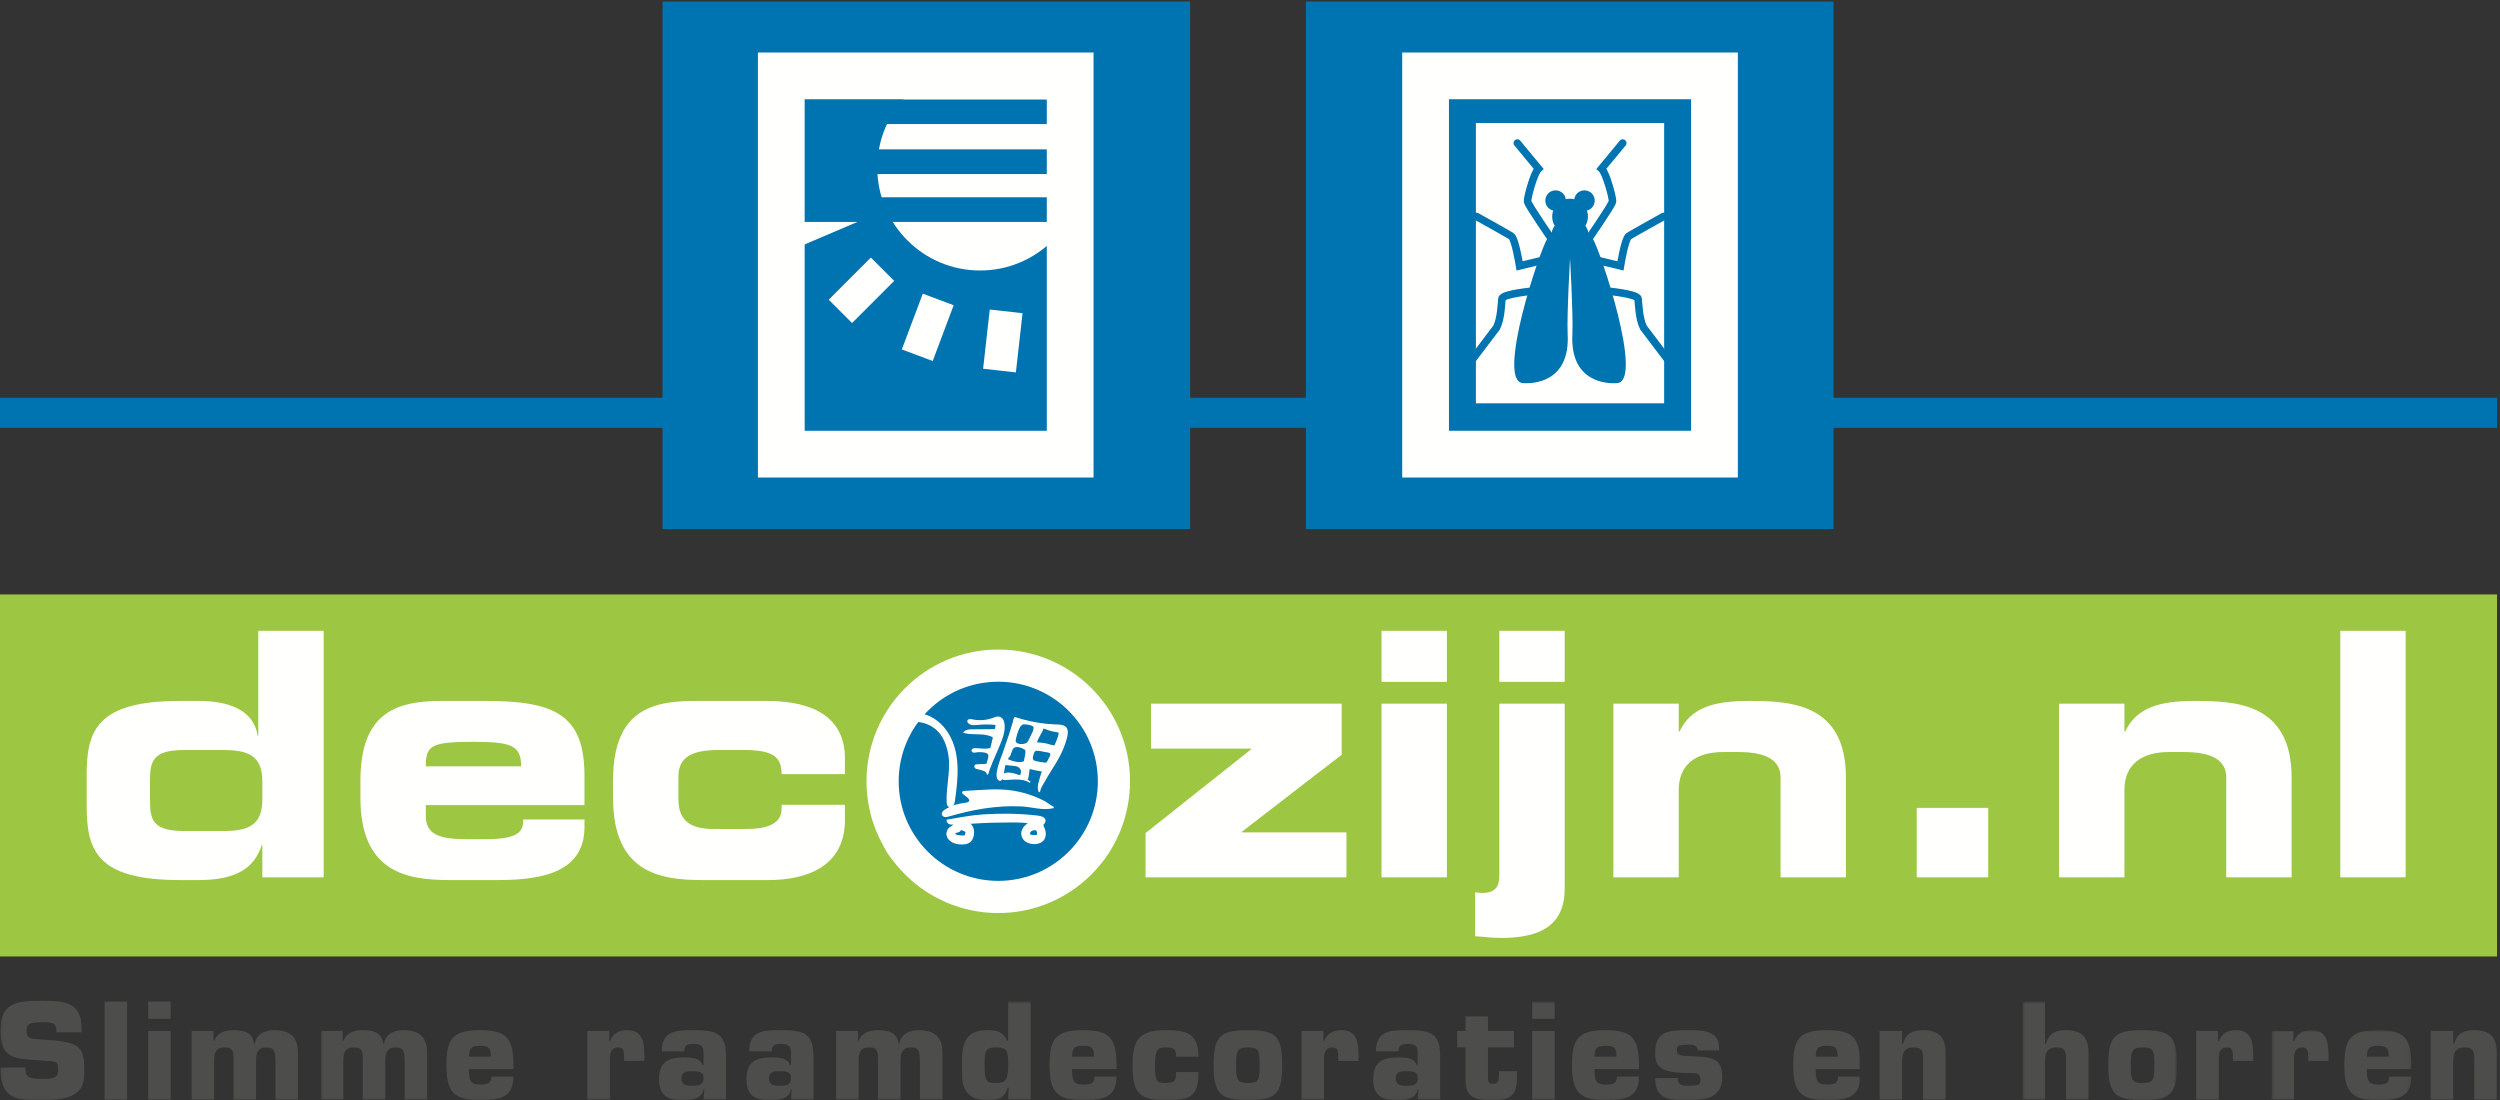 <?xml version="1.0" encoding="UTF-8"?>
<svg width="793px" height="349px" viewBox="0 0 793 349" version="1.1" xmlns="http://www.w3.org/2000/svg" xmlns:xlink="http://www.w3.org/1999/xlink">
    <rect x="0" y="0" width="793" height="349" fill="#333333" stroke="none"/>
    <!-- Generator: Sketch 54 (76480) - https://sketchapp.com -->
    <title>RZ_decozijn_webshop_4c</title>
    <desc>Created with Sketch.</desc>
    <defs>
        <polygon id="path-1" points="0.112 0.142 333.421 0.142 333.421 289.94 0.112 289.94"></polygon>
        <polygon id="path-3" points="0.789 0.704 489.05 0.704 489.05 31.94 0.789 31.94"></polygon>
        <polygon id="path-5" points="0.552 0.704 49.485 0.704 49.485 31.94 0.552 31.94"></polygon>
        <polygon id="path-7" points="0.538 0.77 44.867 0.77 44.867 22.94 0.538 22.94"></polygon>
    </defs>
    <g id="RZ_decozijn_webshop_4c" stroke="none" stroke-width="1" fill="none" fill-rule="evenodd">
        <polygon id="Fill-1" fill="#9DC742" points="0 303.391 792.059 303.391 792.059 188.55 0 188.55"></polygon>
        <path d="M47.583,253.986 C47.583,260.143 48.555,263.599 58.492,263.599 L70.696,263.599 C78.904,263.599 83.224,261.763 83.224,253.446 L83.224,248.047 C83.224,239.73 78.904,237.895 70.696,237.895 L58.492,237.895 C48.555,237.895 47.583,241.351 47.583,247.507 L47.583,253.986 Z M27.495,245.778 C27.495,231.738 30.735,222.342 56.98,222.342 L63.135,222.342 C71.668,222.342 80.415,224.718 81.712,233.358 L81.928,233.358 L81.928,200.094 L102.665,200.094 L102.665,278.287 L83.224,278.287 L83.224,268.135 L83.008,268.135 C80.74,274.939 75.556,279.151 63.028,279.151 L56.98,279.151 C30.735,279.151 27.495,269.755 27.495,255.715 L27.495,245.778 L27.495,245.778 Z" id="Fill-2" fill="#FFFFFE"></path>
        <path d="M165.302,243.078 C165.302,236.49 162.279,235.303 150.182,235.303 C136.682,235.303 135.062,236.49 135.062,243.078 L165.302,243.078 Z M114.326,247.723 C114.326,226.878 124.694,222.342 139.814,222.342 L154.287,222.342 C176.319,222.342 185.391,226.986 185.391,246.103 L185.391,255.391 L135.062,255.391 L135.062,258.739 C135.062,264.571 139.167,266.19 147.806,266.19 L154.178,266.19 C165.411,266.19 165.951,263.167 165.951,259.927 L185.391,259.927 L185.391,262.303 C185.391,276.127 173.079,279.151 158.066,279.151 L142.514,279.151 C128.797,279.151 114.326,276.56 114.326,253.015 L114.326,247.723 L114.326,247.723 Z" id="Fill-3" fill="#FFFFFE"></path>
        <path d="M194.46,247.723 C194.46,226.878 204.829,222.342 219.949,222.342 L243.277,222.342 C258.614,222.342 268.009,227.958 268.009,240.595 L268.009,245.562 L247.921,245.562 C247.921,239.946 245.005,237.895 235.933,237.895 L227.941,237.895 C219.301,237.895 215.197,240.27 215.197,246.318 L215.197,253.663 C215.197,260.791 219.733,262.951 226.213,262.951 L236.797,262.951 C242.629,262.951 247.921,261.655 247.921,256.579 L247.921,255.283 L268.009,255.283 L268.009,260.143 C268.009,274.939 255.698,279.151 243.817,279.151 L222.649,279.151 C208.932,279.151 194.46,276.56 194.46,253.015 L194.46,247.723" id="Fill-4" fill="#FFFFFE"></path>
        <path d="M299.004,253.339 C299.004,261.223 303.649,263.599 313.153,263.599 L318.122,263.599 C331.513,263.599 334.105,261.871 334.105,254.526 L334.105,246.967 C334.105,239.622 331.513,237.895 318.122,237.895 L313.153,237.895 C303.649,237.895 299.004,240.27 299.004,248.154 L299.004,253.339 Z M278.268,244.158 C278.268,226.015 290.473,222.342 301.057,222.342 L332.053,222.342 C342.637,222.342 354.841,226.015 354.841,244.158 L354.841,257.335 C354.841,275.479 342.637,279.151 332.053,279.151 L301.057,279.151 C290.473,279.151 278.268,275.479 278.268,257.335 L278.268,244.158 L278.268,244.158 Z" id="Fill-5" fill="#FFFFFE"></path>
        <polyline id="Fill-6" fill="#FFFFFE" points="363.371 264.247 396.852 237.679 396.852 237.463 365.099 237.463 365.099 223.206 425.58 223.206 425.58 239.406 393.935 263.814 393.935 264.031 427.092 264.031 427.092 278.287 363.371 278.287 363.371 264.247"></polyline>
        <path d="M438.215,278.287 L458.952,278.287 L458.952,223.206 L438.215,223.206 L438.215,278.287 Z M438.215,216.294 L458.952,216.294 L458.952,200.094 L438.215,200.094 L438.215,216.294 Z" id="Fill-7" fill="#FFFFFE"></path>
        <path d="M475.583,216.294 L496.319,216.294 L496.319,200.094 L475.583,200.094 L475.583,216.294 Z M496.319,281.852 C496.319,293.731 488.327,297.512 476.123,297.512 C473.207,297.512 470.074,297.079 467.915,296.972 L467.915,283.039 C468.886,283.147 469.534,283.255 470.074,283.255 C474.07,283.255 475.583,281.419 475.583,277.855 L475.583,223.206 L496.319,223.206 L496.319,281.852 L496.319,281.852 Z" id="Fill-8" fill="#FFFFFE"></path>
        <path d="M511.761,223.206 L532.498,223.206 L532.498,232.062 L532.713,232.062 C536.386,224.395 543.622,222.342 554.747,222.342 C567.598,222.342 585.527,222.882 585.527,246.643 L585.527,278.287 L564.791,278.287 L564.791,246.643 C564.791,241.242 560.47,238.542 551.398,238.542 L546.646,238.542 C537.79,238.542 532.498,242.646 532.498,250.53 L532.498,278.287 L511.761,278.287 L511.761,223.206" id="Fill-9" fill="#FFFFFE"></path>
        <polygon id="Fill-10" fill="#FFFFFE" points="607.988 278.287 630.668 278.287 630.668 256.255 607.988 256.255"></polygon>
        <path d="M653.13,223.206 L673.867,223.206 L673.867,232.062 L674.083,232.062 C677.755,224.395 684.991,222.342 696.116,222.342 C708.967,222.342 726.896,222.882 726.896,246.643 L726.896,278.287 L706.16,278.287 L706.16,246.643 C706.16,241.242 701.839,238.542 692.767,238.542 L688.015,238.542 C679.159,238.542 673.867,242.646 673.867,250.53 L673.867,278.287 L653.13,278.287 L653.13,223.206" id="Fill-11" fill="#FFFFFE"></path>
        <polygon id="Fill-12" fill="#FFFFFE" points="742.337 278.287 763.074 278.287 763.074 200.094 742.337 200.094"></polygon>
        <g id="Group-18">
            <polygon id="Fill-13" fill="#0074B0" points="0 135.705 792.059 135.705 792.059 126.174 0 126.174"></polygon>
            <polygon id="Fill-15" fill="#0074B0" points="210.158 167.822 377.515 167.822 377.515 0.465 210.158 0.465"></polygon>
            <polygon id="Fill-16" fill="#0074B0" points="414.228 167.822 581.585 167.822 581.585 0.465 414.228 0.465"></polygon>
            <polygon id="Stroke-17" stroke="#FFFFFE" stroke-width="14.826" points="452.195 144.054 543.829 144.054 543.829 24.068 452.195 24.068"></polygon>
        </g>
        <polygon id="Fill-19" fill="#FFFFFE" points="468.155 127.932 527.869 127.932 527.869 39.015 468.155 39.015"></polygon>
        <path d="M343.5,53.191 C343.5,71.202 328.899,85.802 310.888,85.802 C292.878,85.802 278.278,71.202 278.278,53.191 C278.278,35.181 292.878,20.581 310.888,20.581 C328.899,20.581 343.5,35.181 343.5,53.191" id="Fill-20" fill="#FFFFFE"></path>
        <path d="M279.937,85.399 L266.573,98.765 M269.996,65.555 L251.685,73.353 M297.604,94.988 L290.958,112.682 M319.151,98.765 L317.04,117.547" id="Stroke-21" stroke="#FFFFFE" stroke-width="10.46"></path>
        <polygon id="Fill-22" fill="#0074B0" points="254.287 55.202 333.421 55.202 333.421 47.376 254.287 47.376"></polygon>
        <polygon id="Fill-23" fill="#0074B0" points="254.287 39.349 332.752 39.349 332.752 31.523 254.287 31.523"></polygon>
        <g id="Group-27" transform="translate(0, 59)">
            <mask id="mask-2" fill="white">
                <use xlink:href="#path-1"></use>
            </mask>
            <g id="Clip-25"></g>
            <polyline id="Fill-24" fill="#0074B0" mask="url(#mask-2)" points="333.421 11.393 254.287 11.393 254.287 3.565 260.84 3.565 268.062 0.142 271.734 3.565 333.421 3.565 333.421 11.393"></polyline>
            <path d="M15.263,270.875 C24.454,271.537 26.731,272.696 26.731,279.816 C26.731,284.95 26.938,290 13.277,290 C5.37,290 0.112,289.835 0.112,279.651 L8.06,279.651 C8.06,282.88 9.219,283.211 13.277,283.211 C17.168,283.211 18.451,282.963 18.451,280.354 C18.451,277.664 17.996,277.705 14.104,277.457 L12.283,277.333 C4.625,276.795 0.154,276.836 0.154,267.936 C0.154,259.035 5.163,258.456 13.277,258.456 C20.066,258.456 25.861,258.58 25.861,267.149 L25.861,268.433 L17.913,268.433 C17.913,265.245 16.588,265.245 13.277,265.245 C8.805,265.245 8.433,266.155 8.433,267.895 C8.433,270.378 9.633,270.461 11.828,270.627 L15.263,270.875" id="Fill-26" fill="#4D4E4C" mask="url(#mask-2)"></path>
        </g>
        <polygon id="Fill-28" fill="#4D4E4C" points="33.19 348.752 40.31 348.752 40.31 317.704 33.19 317.704"></polygon>
        <path d="M47.017,348.752 L54.137,348.752 L54.137,327.019 L47.017,327.019 L47.017,348.752 Z M47.017,323.169 L54.137,323.169 L54.137,317.704 L47.017,317.704 L47.017,323.169 Z" id="Fill-29" fill="#4D4E4C"></path>
        <path d="M67.716,327.019 L67.716,330.082 L68.006,330.082 C68.875,327.516 71.525,326.77 73.967,326.77 C77.031,326.77 80.176,327.309 80.549,331.034 L80.88,331.034 C81.253,327.93 84.192,326.77 86.924,326.77 C91.933,326.77 94.5,328.84 94.5,333.891 L94.5,348.752 L87.379,348.752 L87.379,336.167 C87.255,333.891 87.297,332.234 84.523,332.234 C81.75,332.234 81.211,334.098 81.211,336.416 L81.211,348.752 L74.091,348.752 L74.091,335.588 C74.008,333.601 73.884,332.234 71.401,332.234 C68.461,332.234 67.923,333.808 67.923,336.416 L67.923,348.752 L60.803,348.752 L60.803,327.019 L67.716,327.019" id="Fill-30" fill="#4D4E4C"></path>
        <g id="Group-49" transform="translate(101, 317)">
            <mask id="mask-4" fill="white">
                <use xlink:href="#path-3"></use>
            </mask>
            <g id="Clip-32"></g>
            <path d="M7.702,10.019 L7.702,13.082 L7.992,13.082 C8.861,10.516 11.51,9.77 13.953,9.77 C17.016,9.77 20.162,10.309 20.535,14.034 L20.866,14.034 C21.239,10.93 24.177,9.77 26.91,9.77 C31.918,9.77 34.486,11.84 34.486,16.891 L34.486,31.752 L27.365,31.752 L27.365,19.167 C27.241,16.891 27.283,15.234 24.508,15.234 C21.735,15.234 21.197,17.098 21.197,19.416 L21.197,31.752 L14.077,31.752 L14.077,18.588 C13.994,16.601 13.87,15.234 11.386,15.234 C8.447,15.234 7.909,16.808 7.909,19.416 L7.909,31.752 L0.789,31.752 L0.789,10.019 L7.702,10.019" id="Fill-31" fill="#4D4E4C" mask="url(#mask-4)"></path>
            <path d="M54.731,18.174 C54.731,14.944 53.531,14.737 51.129,14.737 C48.604,14.737 47.818,15.317 47.735,18.174 L54.731,18.174 Z M61.851,24.508 C61.851,27.778 60.775,29.641 58.912,30.717 C57.049,31.752 54.4,32 51.253,32 C42.684,32 40.615,29.02 40.615,20.906 C40.615,12.544 42.519,9.77 51.253,9.77 C59.409,9.77 61.851,12.047 61.851,20.906 L61.851,22.106 L47.735,22.106 C47.735,25.915 48.314,27.032 51.253,27.032 C53.448,27.032 54.855,26.784 54.855,24.508 L61.851,24.508 L61.851,24.508 Z" id="Fill-33" fill="#4D4E4C" mask="url(#mask-4)"></path>
            <path d="M96.958,18.464 C96.958,16.932 97.042,15.234 95.095,15.234 C92.943,15.234 92.446,16.932 92.446,18.712 L92.446,31.752 L85.326,31.752 L85.326,10.019 L92.239,10.019 L92.239,13.206 L92.529,13.206 C93.481,10.723 95.344,9.77 97.994,9.77 C102.96,9.77 103.375,13.827 103.375,17.801 L103.375,19.498 L96.958,19.498 L96.958,18.464" id="Fill-34" fill="#4D4E4C" mask="url(#mask-4)"></path>
            <path d="M115.174,25.046 C115.174,27.405 117.203,27.405 118.279,27.405 C121.26,27.405 122.17,27.032 122.17,24.756 C122.17,22.935 120.597,22.769 118.279,22.769 C116.541,22.769 115.174,23.059 115.174,25.046 Z M122.419,28.523 L122.17,28.523 C121.632,31.504 118.404,32 115.919,32 C110.952,32 108.054,30.8 108.054,25.253 C108.054,20.036 110.787,18.422 115.919,18.422 C117.948,18.422 121.053,18.381 121.839,20.864 L122.17,20.864 L122.17,17.429 C122.17,15.4 122.046,14.117 118.942,14.117 C117.162,14.117 116.043,14.53 116.043,16.477 L108.923,16.477 C108.923,9.728 113.85,9.77 118.942,9.77 C126.228,9.77 129.291,10.681 129.291,18.174 L129.291,31.752 L122.17,31.752 L122.419,28.523 L122.419,28.523 Z" id="Fill-35" fill="#4D4E4C" mask="url(#mask-4)"></path>
            <path d="M142.912,25.046 C142.912,27.405 144.94,27.405 146.017,27.405 C148.998,27.405 149.908,27.032 149.908,24.756 C149.908,22.935 148.334,22.769 146.017,22.769 C144.278,22.769 142.912,23.059 142.912,25.046 Z M150.157,28.523 L149.908,28.523 C149.37,31.504 146.141,32 143.657,32 C138.689,32 135.792,30.8 135.792,25.253 C135.792,20.036 138.524,18.422 143.657,18.422 C145.685,18.422 148.791,18.381 149.577,20.864 L149.908,20.864 L149.908,17.429 C149.908,15.4 149.784,14.117 146.679,14.117 C144.899,14.117 143.781,14.53 143.781,16.477 L136.661,16.477 C136.661,9.728 141.587,9.77 146.679,9.77 C153.964,9.77 157.028,10.681 157.028,18.174 L157.028,31.752 L149.908,31.752 L150.157,28.523 L150.157,28.523 Z" id="Fill-36" fill="#4D4E4C" mask="url(#mask-4)"></path>
            <path d="M171.146,10.019 L171.146,13.082 L171.436,13.082 C172.305,10.516 174.955,9.77 177.397,9.77 C180.46,9.77 183.606,10.309 183.979,14.034 L184.31,14.034 C184.683,10.93 187.622,9.77 190.354,9.77 C195.363,9.77 197.93,11.84 197.93,16.891 L197.93,31.752 L190.809,31.752 L190.809,19.167 C190.685,16.891 190.727,15.234 187.953,15.234 C185.179,15.234 184.641,17.098 184.641,19.416 L184.641,31.752 L177.521,31.752 L177.521,18.588 C177.438,16.601 177.314,15.234 174.831,15.234 C171.891,15.234 171.353,16.808 171.353,19.416 L171.353,31.752 L164.233,31.752 L164.233,10.019 L171.146,10.019" id="Fill-37" fill="#4D4E4C" mask="url(#mask-4)"></path>
            <path d="M214.946,26.536 C217.885,26.536 218.796,25.832 218.796,20.906 C218.796,16.684 218.713,15.234 214.946,15.234 C211.386,15.234 211.303,16.601 211.303,20.906 C211.303,26.205 211.965,26.536 214.946,26.536 Z M225.917,31.752 L218.796,31.752 L218.961,27.984 L218.63,27.984 C217.802,31.255 215.526,32 212.421,32 C207.164,32 204.183,29.765 204.183,24.011 L204.183,19.043 C204.183,12.42 206.459,9.77 212.421,9.77 C215.029,9.77 217.306,10.309 218.465,13.123 L218.796,13.123 L218.796,0.704 L225.917,0.704 L225.917,31.752 L225.917,31.752 Z" id="Fill-38" fill="#4D4E4C" mask="url(#mask-4)"></path>
            <path d="M246.038,18.174 C246.038,14.944 244.837,14.737 242.436,14.737 C239.911,14.737 239.125,15.317 239.042,18.174 L246.038,18.174 Z M253.158,24.508 C253.158,27.778 252.082,29.641 250.218,30.717 C248.356,31.752 245.707,32 242.56,32 C233.991,32 231.921,29.02 231.921,20.906 C231.921,12.544 233.826,9.77 242.56,9.77 C250.715,9.77 253.158,12.047 253.158,20.906 L253.158,22.106 L239.042,22.106 C239.042,25.915 239.621,27.032 242.56,27.032 C244.754,27.032 246.162,26.784 246.162,24.508 L253.158,24.508 L253.158,24.508 Z" id="Fill-39" fill="#4D4E4C" mask="url(#mask-4)"></path>
            <path d="M279.157,23.059 C279.157,27.115 278.454,29.351 276.756,30.552 C275.1,31.793 272.492,32 268.642,32 C260.239,32 258.251,29.476 258.251,20.906 C258.251,13.537 259.742,9.77 268.642,9.77 C274.893,9.77 279.157,10.433 279.157,18.174 L272.037,18.174 C272.079,17.015 271.954,16.311 271.458,15.855 C270.96,15.4 270.132,15.234 268.642,15.234 C266.117,15.234 265.372,15.938 265.372,20.906 C265.372,25.998 265.952,26.536 268.642,26.536 C271.872,26.536 272.037,25.749 272.037,23.059 L279.157,23.059" id="Fill-40" fill="#4D4E4C" mask="url(#mask-4)"></path>
            <path d="M291.081,20.906 C291.081,25.625 291.495,26.536 294.931,26.536 C298.243,26.536 298.574,25.625 298.574,20.906 C298.574,16.186 298.243,15.234 294.931,15.234 C291.495,15.234 291.081,16.186 291.081,20.906 Z M305.694,20.906 C305.694,29.848 303.832,32 294.807,32 C285.907,32 283.96,29.6 283.96,20.906 C283.96,12.006 285.741,9.77 294.807,9.77 C303.915,9.77 305.694,11.716 305.694,20.906 L305.694,20.906 Z" id="Fill-41" fill="#4D4E4C" mask="url(#mask-4)"></path>
            <path d="M323.497,18.464 C323.497,16.932 323.58,15.234 321.633,15.234 C319.481,15.234 318.984,16.932 318.984,18.712 L318.984,31.752 L311.864,31.752 L311.864,10.019 L318.777,10.019 L318.777,13.206 L319.067,13.206 C320.019,10.723 321.882,9.77 324.532,9.77 C329.5,9.77 329.913,13.827 329.913,17.801 L329.913,19.498 L323.497,19.498 L323.497,18.464" id="Fill-42" fill="#4D4E4C" mask="url(#mask-4)"></path>
            <path d="M341.712,25.046 C341.712,27.405 343.741,27.405 344.818,27.405 C347.798,27.405 348.708,27.032 348.708,24.756 C348.708,22.935 347.135,22.769 344.818,22.769 C343.079,22.769 341.712,23.059 341.712,25.046 Z M348.958,28.523 L348.708,28.523 C348.17,31.504 344.942,32 342.458,32 C337.49,32 334.592,30.8 334.592,25.253 C334.592,20.036 337.325,18.422 342.458,18.422 C344.486,18.422 347.591,18.381 348.377,20.864 L348.708,20.864 L348.708,17.429 C348.708,15.4 348.584,14.117 345.48,14.117 C343.7,14.117 342.582,14.53 342.582,16.477 L335.461,16.477 C335.461,9.728 340.388,9.77 345.48,9.77 C352.765,9.77 355.829,10.681 355.829,18.174 L355.829,31.752 L348.708,31.752 L348.958,28.523 L348.958,28.523 Z" id="Fill-43" fill="#4D4E4C" mask="url(#mask-4)"></path>
            <path d="M379.219,15.234 L370.982,15.234 L370.982,24.963 C371.023,26.246 371.271,26.784 372.596,26.784 C374.458,26.784 374.376,25.46 374.458,23.97 L374.5,22.811 L380.171,22.811 L380.171,24.756 C380.171,30.676 377.978,32 372.182,32 C367.628,32 363.861,31.421 363.861,25.956 L363.861,15.234 L361.211,15.234 L361.211,10.019 L363.861,10.019 L363.861,5.424 L370.982,5.424 L370.982,10.019 L379.219,10.019 L379.219,15.234" id="Fill-44" fill="#4D4E4C" mask="url(#mask-4)"></path>
            <path d="M385.016,31.752 L392.136,31.752 L392.136,10.019 L385.016,10.019 L385.016,31.752 Z M385.016,6.169 L392.136,6.169 L392.136,0.704 L385.016,0.704 L385.016,6.169 Z" id="Fill-45" fill="#4D4E4C" mask="url(#mask-4)"></path>
            <path d="M411.759,18.174 C411.759,14.944 410.559,14.737 408.158,14.737 C405.632,14.737 404.846,15.317 404.763,18.174 L411.759,18.174 Z M418.879,24.508 C418.879,27.778 417.803,29.641 415.94,30.717 C414.078,31.752 411.428,32 408.282,32 C399.712,32 397.643,29.02 397.643,20.906 C397.643,12.544 399.547,9.77 408.282,9.77 C416.437,9.77 418.879,12.047 418.879,20.906 L418.879,22.106 L404.763,22.106 C404.763,25.915 405.342,27.032 408.282,27.032 C410.476,27.032 411.883,26.784 411.883,24.508 L418.879,24.508 L418.879,24.508 Z" id="Fill-46" fill="#4D4E4C" mask="url(#mask-4)"></path>
            <path d="M437.55,16.186 C437.302,14.365 435.77,14.365 434.653,14.365 C430.927,14.365 430.927,14.82 430.927,16.103 C430.927,17.181 431.01,17.926 434.653,18.008 C442.021,18.174 445.292,18.588 445.292,24.673 C445.292,31.048 440.366,32 434.653,32 C429.023,32 424.013,32.125 424.013,24.963 L431.134,24.963 C431.134,27.405 432.914,27.405 434.653,27.405 C437.881,27.405 438.378,27.198 438.378,25.501 C438.378,23.349 437.136,23.349 434.653,23.349 C425.628,23.349 424.013,21.32 424.013,16.891 C424.013,9.895 428.609,9.77 434.653,9.77 C438.626,9.77 444.257,9.811 444.257,15.151 L444.257,16.186 L437.55,16.186" id="Fill-47" fill="#4D4E4C" mask="url(#mask-4)"></path>
            <path d="M481.93,18.174 C481.93,14.944 480.73,14.737 478.329,14.737 C475.803,14.737 475.017,15.317 474.934,18.174 L481.93,18.174 Z M489.05,24.508 C489.05,27.778 487.974,29.641 486.111,30.717 C484.249,31.752 481.599,32 478.453,32 C469.883,32 467.814,29.02 467.814,20.906 C467.814,12.544 469.718,9.77 478.453,9.77 C486.608,9.77 489.05,12.047 489.05,20.906 L489.05,22.106 L474.934,22.106 C474.934,25.915 475.513,27.032 478.453,27.032 C480.647,27.032 482.054,26.784 482.054,24.508 L489.05,24.508 L489.05,24.508 Z" id="Fill-48" fill="#4D4E4C" mask="url(#mask-4)"></path>
        </g>
        <path d="M603.34,327.019 L603.34,331.075 L603.63,331.075 C604.666,327.64 606.777,326.77 610.13,326.77 C614.932,326.77 617.126,329.047 617.126,333.725 L617.126,348.752 L610.005,348.752 L610.005,335.381 C609.964,333.27 609.384,332.234 607.067,332.234 C603.879,332.234 603.34,334.139 603.34,336.788 L603.34,348.752 L596.22,348.752 L596.22,327.019 L603.34,327.019" id="Fill-50" fill="#4D4E4C"></path>
        <g id="Group-54" transform="translate(641, 317)">
            <mask id="mask-6" fill="white">
                <use xlink:href="#path-5"></use>
            </mask>
            <g id="Clip-52"></g>
            <path d="M7.672,14.075 L7.962,14.075 C8.998,10.64 11.109,9.77 14.462,9.77 C19.264,9.77 21.458,12.047 21.458,16.725 L21.458,31.752 L14.337,31.752 L14.337,18.381 C14.296,16.27 13.716,15.234 11.399,15.234 C8.211,15.234 7.672,17.139 7.672,19.788 L7.672,31.752 L0.552,31.752 L0.552,0.704 L7.672,0.704 L7.672,14.075" id="Fill-51" fill="#4D4E4C" mask="url(#mask-6)"></path>
            <path d="M34.872,20.906 C34.872,25.625 35.286,26.536 38.722,26.536 C42.034,26.536 42.365,25.625 42.365,20.906 C42.365,16.186 42.034,15.234 38.722,15.234 C35.286,15.234 34.872,16.186 34.872,20.906 Z M49.485,20.906 C49.485,29.848 47.623,32 38.598,32 C29.698,32 27.751,29.6 27.751,20.906 C27.751,12.006 29.532,9.77 38.598,9.77 C47.706,9.77 49.485,11.716 49.485,20.906 L49.485,20.906 Z" id="Fill-53" fill="#4D4E4C" mask="url(#mask-6)"></path>
        </g>
        <path d="M708.288,335.464 C708.288,333.932 708.371,332.234 706.424,332.234 C704.272,332.234 703.775,333.932 703.775,335.712 L703.775,348.752 L696.655,348.752 L696.655,327.019 L703.568,327.019 L703.568,330.206 L703.858,330.206 C704.81,327.723 706.673,326.77 709.323,326.77 C714.291,326.77 714.704,330.827 714.704,334.801 L714.704,336.498 L708.288,336.498 L708.288,335.464" id="Fill-55" fill="#4D4E4C"></path>
        <g id="Group-59" transform="translate(720, 326)">
            <mask id="mask-8" fill="white">
                <use xlink:href="#path-7"></use>
            </mask>
            <g id="Clip-57"></g>
            <path d="M12.17,9.464 C12.17,7.932 12.253,6.234 10.307,6.234 C8.155,6.234 7.658,7.932 7.658,9.712 L7.658,22.752 L0.538,22.752 L0.538,1.019 L7.451,1.019 L7.451,4.206 L7.741,4.206 C8.693,1.723 10.556,0.77 13.206,0.77 C18.173,0.77 18.586,4.827 18.586,8.801 L18.586,10.498 L12.17,10.498 L12.17,9.464" id="Fill-56" fill="#4D4E4C" mask="url(#mask-8)"></path>
            <path d="M37.747,9.174 C37.747,5.944 36.546,5.737 34.145,5.737 C31.62,5.737 30.833,6.317 30.75,9.174 L37.747,9.174 Z M44.867,15.508 C44.867,18.778 43.791,20.641 41.927,21.717 C40.065,22.752 37.416,23 34.269,23 C25.7,23 23.63,20.02 23.63,11.906 C23.63,3.544 25.535,0.77 34.269,0.77 C42.424,0.77 44.867,3.047 44.867,11.906 L44.867,13.106 L30.75,13.106 C30.75,16.915 31.33,18.032 34.269,18.032 C36.463,18.032 37.871,17.784 37.871,15.508 L44.867,15.508 L44.867,15.508 Z" id="Fill-58" fill="#4D4E4C" mask="url(#mask-8)"></path>
        </g>
        <path d="M778.157,327.019 L778.157,331.075 L778.447,331.075 C779.482,327.64 781.593,326.77 784.947,326.77 C789.749,326.77 791.943,329.047 791.943,333.725 L791.943,348.752 L784.822,348.752 L784.822,335.381 C784.781,333.27 784.201,332.234 781.883,332.234 C778.696,332.234 778.157,334.139 778.157,336.788 L778.157,348.752 L771.037,348.752 L771.037,327.019 L778.157,327.019" id="Fill-60" fill="#4D4E4C"></path>
        <path d="M353.337,247.825 C353.337,268.089 336.911,284.516 316.648,284.516 C296.384,284.516 279.958,268.089 279.958,247.825 C279.958,227.562 296.384,211.136 316.648,211.136 C336.911,211.136 353.337,227.562 353.337,247.825" id="Fill-61" fill="#0074B0"></path>
        <path d="M353.337,247.825 C353.337,268.089 336.911,284.516 316.648,284.516 C296.384,284.516 279.958,268.089 279.958,247.825 C279.958,227.562 296.384,211.136 316.648,211.136 C336.911,211.136 353.337,227.562 353.337,247.825 Z" id="Stroke-62" stroke="#FFFFFE" stroke-width="10.205"></path>
        <path d="M300.88,238.457 C300.94,238.73 300.993,239.006 301.04,239.282 C301.894,244.363 300.307,249.456 300.527,254.555 C300.544,254.942 300.593,255.38 300.909,255.617 C301.295,255.911 301.901,255.72 302.204,255.344 C302.505,254.968 302.584,254.471 302.654,253.998 C303.736,246.587 304.613,237.973 299.802,231.533 C297.845,228.913 294.899,226.904 291.601,226.456 C291.021,226.377 290.406,226.351 289.872,226.586 C288.164,227.338 289.287,228.67 290.64,228.723 C292.995,228.814 295.306,229.722 297.069,231.243 C299.207,233.091 300.3,235.798 300.88,238.457" id="Fill-63" fill="#FFFFFE"></path>
        <path d="M300.88,238.457 C300.94,238.73 300.993,239.006 301.04,239.282 C301.894,244.363 300.307,249.456 300.527,254.555 C300.544,254.942 300.593,255.38 300.909,255.617 C301.295,255.911 301.901,255.72 302.204,255.344 C302.505,254.968 302.584,254.471 302.654,253.998 C303.736,246.587 304.613,237.973 299.802,231.533 C297.845,228.913 294.899,226.904 291.601,226.456 C291.021,226.377 290.406,226.351 289.872,226.586 C288.164,227.338 289.287,228.67 290.64,228.723 C292.995,228.814 295.306,229.722 297.069,231.243 C299.207,233.091 300.3,235.798 300.88,238.457 Z" id="Stroke-64" stroke="#FFFFFE" stroke-width="0.5"></path>
        <path d="M325.585,253.395 C324.469,253.274 323.315,253.202 322.154,253.178 C322.159,253.09 322.156,253.001 322.139,252.912 C323.401,253.006 324.65,253.17 325.879,253.425 C325.782,253.415 325.681,253.405 325.585,253.395 Z M321.84,251.122 C321.652,251.089 321.462,251.058 321.273,251.028 C316.249,250.236 311.192,250.868 306.151,251.112 C304.761,251.181 305.54,251.668 306.233,252.166 C306.961,252.689 308.587,253.915 307.096,254.67 C306.745,254.849 306.34,254.882 305.948,254.927 C303.77,255.176 301.626,255.826 299.793,257.048 C299.345,257.346 298.864,257.817 299.015,258.334 C299.114,258.671 299.468,258.881 299.817,258.92 C300.166,258.958 300.513,258.859 300.849,258.762 C308.413,256.572 316.01,255.166 323.922,255.543 C327.454,255.704 330.682,256.943 334.224,256.09 C333.824,256.187 331.857,254.644 331.406,254.405 C330.375,253.858 329.312,253.368 328.227,252.936 C326.167,252.115 324.024,251.507 321.84,251.122 L321.84,251.122 Z" id="Fill-65" fill="#FFFFFE"></path>
        <path d="M325.585,253.395 C324.469,253.274 323.315,253.202 322.154,253.178 C322.159,253.09 322.156,253.001 322.139,252.912 C323.401,253.006 324.65,253.17 325.879,253.425 C325.782,253.415 325.681,253.405 325.585,253.395 Z M321.84,251.122 C321.652,251.089 321.462,251.058 321.273,251.028 C316.249,250.236 311.192,250.868 306.151,251.112 C304.761,251.181 305.54,251.668 306.233,252.166 C306.961,252.689 308.587,253.915 307.096,254.67 C306.745,254.849 306.34,254.882 305.948,254.927 C303.77,255.176 301.626,255.826 299.793,257.048 C299.345,257.346 298.864,257.817 299.015,258.334 C299.114,258.671 299.468,258.881 299.817,258.92 C300.166,258.958 300.513,258.859 300.849,258.762 C308.413,256.572 316.01,255.166 323.922,255.543 C327.454,255.704 330.682,256.943 334.224,256.09 C333.824,256.187 331.857,254.644 331.406,254.405 C330.375,253.858 329.312,253.368 328.227,252.936 C326.167,252.115 324.024,251.507 321.84,251.122 Z" id="Stroke-66" stroke="#FFFFFE" stroke-width="0.5"></path>
        <path d="M329.168,264.632 C329.161,264.739 329.172,264.929 329.124,265.047 C329.116,265.05 329.114,265.051 329.103,265.055 C328.803,265.182 328.122,265.093 327.811,265.104 C327.35,265.122 327.02,265.036 326.597,264.878 C326.488,264.837 326.427,264.818 326.397,264.81 C326.436,264.816 326.503,264.816 326.498,264.746 C326.481,264.567 326.47,264.348 326.512,264.17 C326.689,263.412 327.521,263.074 328.227,263.111 C328.421,263.122 328.587,263.088 328.73,263.026 C328.846,263.225 328.954,263.433 329.034,263.59 C329.189,263.896 329.195,264.225 329.168,264.632 Z M306.571,263.847 C306.545,263.902 306.518,263.998 306.488,264.137 C306.345,264.415 306.428,264.898 306.217,265.095 C305.85,265.436 304.309,265.194 303.831,265.107 C303.495,265.046 302.598,264.915 302.799,264.344 C302.874,264.136 303.398,263.841 303.604,263.838 C304.2,263.829 304.548,263.445 304.659,262.996 C305.161,263.097 305.641,263.235 306.124,263.533 C306.29,263.614 306.435,263.724 306.571,263.847 Z M330.372,259.223 C329.833,259.027 329.206,258.956 328.783,258.909 C323.123,258.273 317.401,258.209 311.719,258.586 C307.944,258.837 304.213,259.605 300.483,260.211 C300.459,260.698 300.885,261.115 301.355,261.25 C301.824,261.385 302.324,261.305 302.805,261.224 C302.712,262.039 301.514,262.315 301.043,262.884 C300.453,263.597 300.278,264.597 300.665,265.455 C301.502,267.316 304.045,267.784 305.863,267.576 C306.47,267.506 307.087,267.346 307.567,266.966 C308.072,266.564 308.374,265.958 308.555,265.339 C309.045,263.666 308.575,261.023 306.359,261.137 C309.958,260.952 313.541,260.661 317.161,260.681 C319.371,260.691 321.614,260.556 323.82,260.682 C324.784,260.736 325.731,260.77 326.665,261.029 C325.339,261.779 324.044,262.977 324.205,264.644 C324.283,265.462 324.727,266.238 325.393,266.722 C326.77,267.72 329.48,267.852 330.721,266.571 C331.357,265.916 331.564,264.932 331.449,264.025 C331.338,263.154 330.93,262.397 330.609,261.603 C331.035,261.343 331.571,260.549 331.354,260.017 C331.197,259.63 330.814,259.384 330.372,259.223 L330.372,259.223 Z" id="Fill-67" fill="#FFFFFE"></path>
        <path d="M329.168,264.632 C329.161,264.739 329.172,264.929 329.124,265.047 C329.116,265.05 329.114,265.051 329.103,265.055 C328.803,265.182 328.122,265.093 327.811,265.104 C327.35,265.122 327.02,265.036 326.597,264.878 C326.488,264.837 326.427,264.818 326.397,264.81 C326.436,264.816 326.503,264.816 326.498,264.746 C326.481,264.567 326.47,264.348 326.512,264.17 C326.689,263.412 327.521,263.074 328.227,263.111 C328.421,263.122 328.587,263.088 328.73,263.026 C328.846,263.225 328.954,263.433 329.034,263.59 C329.189,263.896 329.195,264.225 329.168,264.632 Z M306.571,263.847 C306.545,263.902 306.518,263.998 306.488,264.137 C306.345,264.415 306.428,264.898 306.217,265.095 C305.85,265.436 304.309,265.194 303.831,265.107 C303.495,265.046 302.598,264.915 302.799,264.344 C302.874,264.136 303.398,263.841 303.604,263.838 C304.2,263.829 304.548,263.445 304.659,262.996 C305.161,263.097 305.641,263.235 306.124,263.533 C306.29,263.614 306.435,263.724 306.571,263.847 Z M330.372,259.223 C329.833,259.027 329.206,258.956 328.783,258.909 C323.123,258.273 317.401,258.209 311.719,258.586 C307.944,258.837 304.213,259.605 300.483,260.211 C300.459,260.698 300.885,261.115 301.355,261.25 C301.824,261.385 302.324,261.305 302.805,261.224 C302.712,262.039 301.514,262.315 301.043,262.884 C300.453,263.597 300.278,264.597 300.665,265.455 C301.502,267.316 304.045,267.784 305.863,267.576 C306.47,267.506 307.087,267.346 307.567,266.966 C308.072,266.564 308.374,265.958 308.555,265.339 C309.045,263.666 308.575,261.023 306.359,261.137 C309.958,260.952 313.541,260.661 317.161,260.681 C319.371,260.691 321.614,260.556 323.82,260.682 C324.784,260.736 325.731,260.77 326.665,261.029 C325.339,261.779 324.044,262.977 324.205,264.644 C324.283,265.462 324.727,266.238 325.393,266.722 C326.77,267.72 329.48,267.852 330.721,266.571 C331.357,265.916 331.564,264.932 331.449,264.025 C331.338,263.154 330.93,262.397 330.609,261.603 C331.035,261.343 331.571,260.549 331.354,260.017 C331.197,259.63 330.814,259.384 330.372,259.223 Z" id="Stroke-68" stroke="#FFFFFE" stroke-width="0.5"></path>
        <path d="M327.558,241.145 C327.173,240.615 327.412,239.787 327.722,238.913 C327.825,238.623 327.935,238.321 328.163,238.115 C328.735,237.596 330.719,238.149 331.392,238.277 C332.009,238.395 333.436,238.391 333.436,239.306 C333.435,239.588 333.303,239.852 333.174,240.104 C332.927,240.588 332.679,241.072 332.431,241.557 C332.341,241.732 332.245,241.915 332.082,242.026 C331.867,242.172 331.585,242.16 331.327,242.138 C330.376,242.051 329.407,241.849 328.473,241.65 C328.016,241.554 327.727,241.379 327.558,241.145 Z M324.803,241.721 C324.727,241.765 324.639,241.794 324.553,241.818 C323.075,242.24 321.467,241.77 320.078,241.246 C319.806,241.144 319.494,240.964 319.499,240.675 C319.503,240.443 319.71,240.278 319.871,240.112 C320.721,239.227 320.558,237.571 321.616,236.946 C322.606,236.361 324.365,236.997 325.214,237.611 C325.927,238.127 325.183,240.35 325.08,241.182 C325.062,241.33 325.04,241.487 324.946,241.604 C324.907,241.652 324.858,241.69 324.803,241.721 Z M322.058,234.163 C322.4,232.693 323.058,230.121 324.328,229.581 C324.963,229.314 327.551,229.751 327.942,230.329 C328.588,231.286 327.044,233.601 326.558,234.718 C326.417,235.043 326.27,235.375 326.023,235.629 C325.062,236.615 321.49,236.615 321.962,234.577 C321.991,234.453 322.023,234.314 322.058,234.163 Z M336.123,232.249 C335.97,233.702 335.269,235.32 334.592,236.723 C334.531,236.709 334.469,236.695 334.401,236.69 C333.41,236.621 332.328,236.133 331.334,235.967 C330.431,235.816 329.533,235.771 328.63,235.694 C328.763,235.149 328.928,234.619 329.187,234.125 C329.799,232.955 330.466,231.992 330.879,230.756 C331.671,231.013 332.431,231.326 333.23,231.597 C334.023,231.864 335.244,231.904 336.123,232.249 Z M338.354,231.427 C338.305,231.266 338.239,231.12 338.152,230.993 C337.525,230.084 336.061,230.073 335.069,230.04 C330.55,229.891 326.053,229.076 321.769,227.632 C322.179,227.77 318.647,237.915 318.272,238.973 C317.804,240.291 315.081,246.562 317.073,247.445 C318.148,247.923 318.416,242.357 318.84,242.42 C320,242.592 321.178,242.583 322.333,242.808 C323.612,243.058 324.407,244.217 324.005,245.509 C323.934,245.737 323.808,245.972 323.586,246.062 C323.358,246.153 323.102,246.065 322.872,245.981 C321.672,245.539 320.394,245.147 319.133,245.361 C318.72,245.432 318.292,245.584 318.037,245.917 C317.781,246.25 317.78,246.8 318.125,247.039 C318.342,247.19 318.627,247.186 318.891,247.175 C321.369,247.076 324.566,246.561 326.735,248.109 C326.322,247.824 325.909,247.54 325.496,247.255 C325.869,247.124 325.979,246.66 326.033,246.269 C326.129,245.558 326.227,244.848 326.324,244.137 C326.344,243.987 326.379,243.816 326.513,243.745 C326.609,243.694 326.725,243.714 326.831,243.734 C327.281,243.822 330.781,244.666 330.89,244.446 C330.665,244.908 330.465,245.382 330.333,245.892 C330.002,247.159 328.848,250.085 329.797,251.183 C329.343,250.657 331.054,248.067 331.323,247.572 C333.228,244.056 335.853,240.696 337.241,236.934 C337.69,235.714 338.801,232.916 338.354,231.427 L338.354,231.427 Z" id="Fill-69" fill="#FFFFFE"></path>
        <path d="M327.558,241.145 C327.173,240.615 327.412,239.787 327.722,238.913 C327.825,238.623 327.935,238.321 328.163,238.115 C328.735,237.596 330.719,238.149 331.392,238.277 C332.009,238.395 333.436,238.391 333.436,239.306 C333.435,239.588 333.303,239.852 333.174,240.104 C332.927,240.588 332.679,241.072 332.431,241.557 C332.341,241.732 332.245,241.915 332.082,242.026 C331.867,242.172 331.585,242.16 331.327,242.138 C330.376,242.051 329.407,241.849 328.473,241.65 C328.016,241.554 327.727,241.379 327.558,241.145 Z M324.803,241.721 C324.727,241.765 324.639,241.794 324.553,241.818 C323.075,242.24 321.467,241.77 320.078,241.246 C319.806,241.144 319.494,240.964 319.499,240.675 C319.503,240.443 319.71,240.278 319.871,240.112 C320.721,239.227 320.558,237.571 321.616,236.946 C322.606,236.361 324.365,236.997 325.214,237.611 C325.927,238.127 325.183,240.35 325.08,241.182 C325.062,241.33 325.04,241.487 324.946,241.604 C324.907,241.652 324.858,241.69 324.803,241.721 Z M322.058,234.163 C322.4,232.693 323.058,230.121 324.328,229.581 C324.963,229.314 327.551,229.751 327.942,230.329 C328.588,231.286 327.044,233.601 326.558,234.718 C326.417,235.043 326.27,235.375 326.023,235.629 C325.062,236.615 321.49,236.615 321.962,234.577 C321.991,234.453 322.023,234.314 322.058,234.163 Z M336.123,232.249 C335.97,233.702 335.269,235.32 334.592,236.723 C334.531,236.709 334.469,236.695 334.401,236.69 C333.41,236.621 332.328,236.133 331.334,235.967 C330.431,235.816 329.533,235.771 328.63,235.694 C328.763,235.149 328.928,234.619 329.187,234.125 C329.799,232.955 330.466,231.992 330.879,230.756 C331.671,231.013 332.431,231.326 333.23,231.597 C334.023,231.864 335.244,231.904 336.123,232.249 Z M338.354,231.427 C338.305,231.266 338.239,231.12 338.152,230.993 C337.525,230.084 336.061,230.073 335.069,230.04 C330.55,229.891 326.053,229.076 321.769,227.632 C322.179,227.77 318.647,237.915 318.272,238.973 C317.804,240.291 315.081,246.562 317.073,247.445 C318.148,247.923 318.416,242.357 318.84,242.42 C320,242.592 321.178,242.583 322.333,242.808 C323.612,243.058 324.407,244.217 324.005,245.509 C323.934,245.737 323.808,245.972 323.586,246.062 C323.358,246.153 323.102,246.065 322.872,245.981 C321.672,245.539 320.394,245.147 319.133,245.361 C318.72,245.432 318.292,245.584 318.037,245.917 C317.781,246.25 317.78,246.8 318.125,247.039 C318.342,247.19 318.627,247.186 318.891,247.175 C321.369,247.076 324.566,246.561 326.735,248.109 C326.322,247.824 325.909,247.54 325.496,247.255 C325.869,247.124 325.979,246.66 326.033,246.269 C326.129,245.558 326.227,244.848 326.324,244.137 C326.344,243.987 326.379,243.816 326.513,243.745 C326.609,243.694 326.725,243.714 326.831,243.734 C327.281,243.822 330.781,244.666 330.89,244.446 C330.665,244.908 330.465,245.382 330.333,245.892 C330.002,247.159 328.848,250.085 329.797,251.183 C329.343,250.657 331.054,248.067 331.323,247.572 C333.228,244.056 335.853,240.696 337.241,236.934 C337.69,235.714 338.801,232.916 338.354,231.427 Z" id="Stroke-70" stroke="#FFFFFE" stroke-width="0.5"></path>
        <path d="M314.995,233.641 C315.043,233.683 315.085,233.731 315.113,233.791 C315.186,233.945 315.148,234.126 315.109,234.292 C314.9,235.181 314.69,236.069 314.481,236.957 C314.444,237.113 314.4,237.279 314.277,237.381 C313.464,238.047 310.387,237.539 309.346,237.554 C309.125,237.557 308.893,237.562 308.697,237.666 C308.501,237.77 308.356,238.006 308.431,238.215 C308.545,238.536 308.999,238.519 309.334,238.459 C310.341,238.281 311.381,238.287 312.386,238.476 C312.792,238.552 313.22,238.674 313.486,238.989 C313.914,239.498 313.748,240.261 313.558,240.898 C313.437,241.306 313.316,241.714 313.194,242.122 C313.16,242.238 313.121,242.362 313.028,242.439 C312.924,242.526 312.78,242.536 312.645,242.543 C311.749,242.587 310.851,242.63 309.954,242.674 C309.73,242.685 309.474,242.713 309.347,242.897 C309.163,243.163 309.413,243.541 309.716,243.652 C310.367,243.89 313.58,244.207 313.16,245.661 C313.973,242.844 315.295,240.217 316.408,237.513 C317.436,235.011 318.986,231.816 318.264,229.028 C318.098,228.387 317.659,227.774 317.021,227.59 C316.353,227.396 315.656,227.7 315.004,227.945 C312.825,228.766 310.448,228.907 308.178,228.383 C307.739,228.281 307.082,228.307 307.066,228.758 C307.06,228.909 307.148,229.049 307.25,229.162 C307.903,229.889 309.042,229.799 310.013,229.7 C312.03,229.495 314.069,229.505 316.083,229.729 C316.027,230.126 315.97,230.524 315.915,230.923 C315.891,231.086 315.862,231.262 315.746,231.379 C315.604,231.522 315.379,231.533 315.178,231.535 C312.86,231.555 310.542,231.575 308.223,231.595 C307.391,231.603 306.449,231.659 305.916,232.297 C308.809,233.019 311.959,232.193 314.73,233.482 C314.823,233.525 314.917,233.574 314.995,233.641" id="Fill-71" fill="#FFFFFE"></path>
        <g id="Group-75" transform="translate(247, 24)" stroke="#FFFFFE">
            <path d="M67.995,209.641 C68.043,209.683 68.085,209.731 68.113,209.791 C68.186,209.945 68.148,210.126 68.109,210.292 C67.9,211.181 67.69,212.069 67.481,212.957 C67.444,213.113 67.4,213.279 67.277,213.381 C66.464,214.047 63.387,213.539 62.346,213.554 C62.125,213.557 61.893,213.562 61.697,213.666 C61.501,213.77 61.356,214.006 61.431,214.215 C61.545,214.536 61.999,214.519 62.334,214.459 C63.341,214.281 64.381,214.287 65.386,214.476 C65.792,214.552 66.22,214.674 66.486,214.989 C66.914,215.498 66.748,216.261 66.558,216.898 C66.437,217.306 66.316,217.714 66.194,218.122 C66.16,218.238 66.121,218.362 66.028,218.439 C65.924,218.526 65.78,218.536 65.645,218.543 C64.749,218.587 63.851,218.63 62.954,218.674 C62.73,218.685 62.474,218.713 62.347,218.897 C62.163,219.163 62.413,219.541 62.716,219.652 C63.367,219.89 66.58,220.207 66.16,221.661 C66.973,218.844 68.295,216.217 69.408,213.513 C70.436,211.011 71.986,207.816 71.264,205.028 C71.098,204.387 70.659,203.774 70.021,203.59 C69.353,203.396 68.656,203.7 68.004,203.945 C65.825,204.766 63.448,204.907 61.178,204.383 C60.739,204.281 60.082,204.307 60.066,204.758 C60.06,204.909 60.148,205.049 60.25,205.162 C60.903,205.889 62.042,205.799 63.013,205.7 C65.03,205.495 67.069,205.505 69.083,205.729 C69.027,206.126 68.97,206.524 68.915,206.923 C68.891,207.086 68.862,207.262 68.746,207.379 C68.604,207.522 68.379,207.533 68.178,207.535 C65.86,207.555 63.542,207.575 61.223,207.595 C60.391,207.603 59.449,207.659 58.916,208.297 C61.809,209.019 64.959,208.193 67.73,209.482 C67.823,209.525 67.917,209.574 67.995,209.641 Z" id="Stroke-72" stroke-width="0.5"></path>
            <polygon id="Stroke-74" stroke-width="14.826" points="0.824 120.056 92.458 120.056 92.458 0.07 0.824 0.07"></polygon>
        </g>
        <path d="M514.726,45.382 L508.01,53.501 C509.456,54.785 511.597,62.762 511.49,63.887 C511.382,65.011 503.299,76.628 503.299,76.628 M527.715,68.642 C527.715,68.642 517.866,74.111 516.631,74.914 C515.398,75.718 514.006,84.337 514.006,84.337 L505.547,82.302" id="Stroke-76" stroke="#0074B0" stroke-width="2.4" stroke-linecap="round"></path>
        <path d="M499.329,63.634 C499.329,65.434 500.789,66.893 502.588,66.893 C504.389,66.893 505.848,65.434 505.848,63.634 C505.848,61.833 504.389,60.374 502.588,60.374 C500.789,60.374 499.329,61.833 499.329,63.634" id="Fill-77" fill="#0074B0"></path>
        <path d="M492.062,75.121 C492.062,78.4 494.72,81.059 498,81.059 C501.279,81.059 503.937,78.4 503.937,75.121 C503.937,71.842 501.279,69.184 498,69.184 C494.72,69.184 492.062,71.842 492.062,75.121" id="Fill-78" fill="#0074B0"></path>
        <path d="M532.689,118.92 L521.287,103.876 C519.841,100.879 519.802,96.35 519.599,94.762 C519.396,93.173 509.265,92.275 509.265,92.275" id="Stroke-79" stroke="#0074B0" stroke-width="2.4" stroke-linecap="round"></path>
        <path d="M498.757,106.089 C498,121.24 509.693,121.82 513.032,121.513 C521.376,120.746 507.754,79.788 505.244,75.735 C501.952,70.422 499.648,80.659 497.949,80.912 C497.949,80.912 499.07,99.846 498.757,106.089" id="Fill-80" fill="#0074B0"></path>
        <path d="M481.297,45.382 L488.013,53.501 C486.568,54.785 484.427,62.762 484.534,63.887 C484.641,65.011 492.725,76.628 492.725,76.628 M468.308,68.642 C468.308,68.642 478.159,74.111 479.392,74.914 C480.625,75.718 482.018,84.337 482.018,84.337 L490.476,82.302" id="Stroke-81" stroke="#0074B0" stroke-width="2.4" stroke-linecap="round"></path>
        <path d="M496.695,63.634 C496.695,65.434 495.236,66.893 493.435,66.893 C491.635,66.893 490.175,65.434 490.175,63.634 C490.175,61.833 491.635,60.374 493.435,60.374 C495.236,60.374 496.695,61.833 496.695,63.634" id="Fill-82" fill="#0074B0"></path>
        <path d="M503.694,68.7 C503.694,71.831 501.156,74.37 498.025,74.37 C494.893,74.37 492.355,71.831 492.355,68.7 C492.355,65.569 494.893,63.031 498.025,63.031 C501.156,63.031 503.694,65.569 503.694,68.7" id="Fill-83" fill="#0074B0"></path>
        <path d="M503.962,75.121 C503.962,78.4 501.303,81.059 498.025,81.059 C494.746,81.059 492.087,78.4 492.087,75.121 C492.087,71.842 494.746,69.184 498.025,69.184 C501.303,69.184 503.962,71.842 503.962,75.121" id="Fill-84" fill="#0074B0"></path>
        <path d="M463.334,118.92 L474.737,103.876 C476.182,100.879 476.221,96.35 476.424,94.762 C476.627,93.173 486.758,92.275 486.758,92.275" id="Stroke-85" stroke="#0074B0" stroke-width="2.4" stroke-linecap="round"></path>
        <path d="M497.266,106.089 C498.025,121.24 486.331,121.82 482.992,121.513 C474.647,120.746 488.269,79.788 490.781,75.735 C494.072,70.422 496.376,80.659 498.075,80.912 C498.075,80.912 496.954,99.846 497.266,106.089" id="Fill-86" fill="#0074B0"></path>
    </g>
</svg>